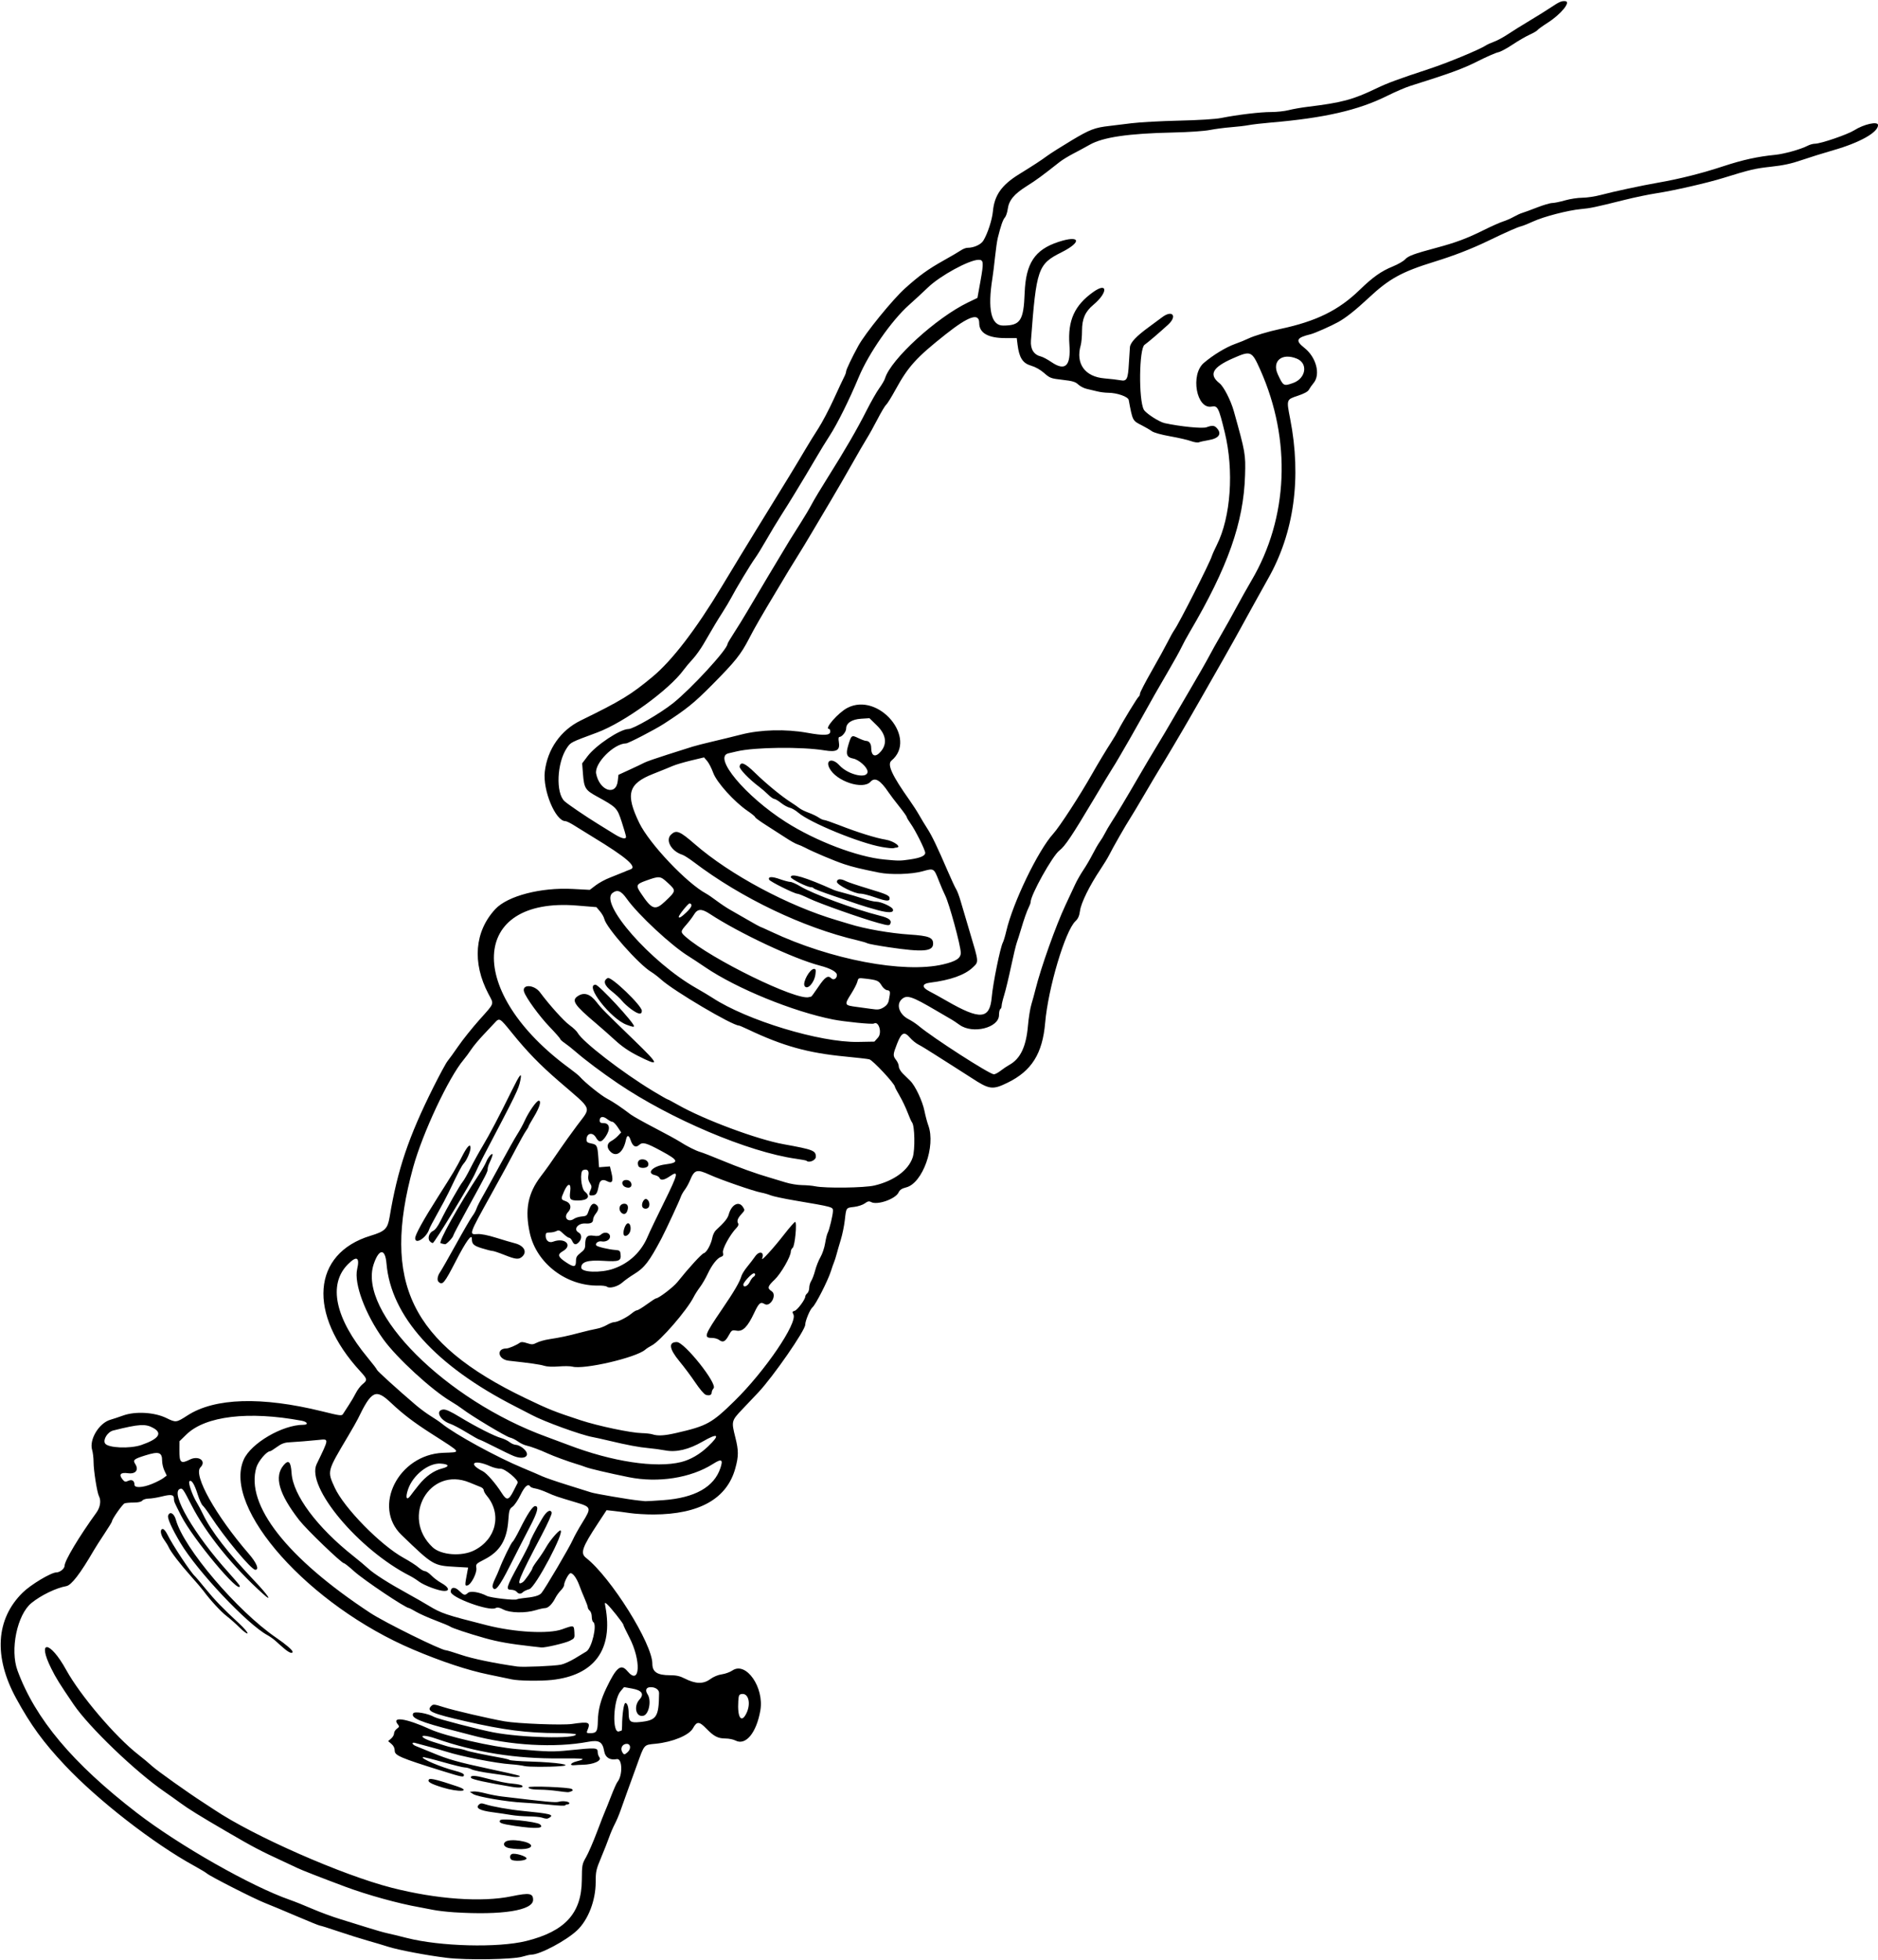 <?xml version="1.0" encoding="UTF-8"?>
<svg version="1.1" viewBox="0 0 1335.9 1394.1" xmlns="http://www.w3.org/2000/svg">
<path d="m317.81 1392.6c-13.952-1.682-34.564-5.586-41.719-7.901-3.094-1.001-9.599-2.939-14.456-4.306-4.857-1.367-14.28-4.332-20.94-6.588-6.66-2.256-12.539-4.102-13.064-4.102-0.525 0-7.977-3.011-16.56-6.692-8.583-3.681-18.769-7.929-22.636-9.44-7.542-2.947-38.868-18.881-41.327-21.02-0.816-0.71-4.824-3.12-8.906-5.355-28.993-15.877-68.605-46.669-91.946-71.474-15.429-16.397-24.335-28.609-34.728-47.621-16.175-29.591-14.531-56.471 4.604-75.29 5.799-5.702 20.261-14.358 23.992-14.358 2.483 0 5.811-2.69 5.811-4.696 0-3.576 10.307-20.795 22.666-37.866 2.714-3.749 3.455-8.55 1.799-11.646-1.322-2.471-3.839-18.335-3.839-24.199 0-2.905-0.462-6.824-1.027-8.709-2.214-7.39 4.92-19.17 13.008-21.478 1.918-0.547 6.019-1.907 9.112-3.021 8.659-3.119 22.196-2.33 30.643 1.785 6.89 3.356 7.061 3.335 15.116-1.856 19.394-12.499 52.648-13.504 95.715-2.893 13.416 3.305 14.015 3.373 15 1.695 0.564-0.961 2.344-3.712 3.955-6.112 1.611-2.401 3.872-6.245 5.026-8.543 1.153-2.299 3.316-5.159 4.806-6.356 3.586-2.882 3.458-3.613-1.592-9.093-37.676-40.881-34.433-83.824 7.286-96.49 10.296-3.126 12.138-4.943 13.545-13.359 5.638-33.738 13.429-56.853 31.048-92.117 4.496-8.999 9.067-17.436 10.157-18.75 1.091-1.314 4.575-6.144 7.744-10.734 3.169-4.59 9.877-12.964 14.907-18.61 11.098-12.456 10.495-10.718 6.415-18.482-11.667-22.202-9.848-44.412 4.939-60.304 8.706-9.356 32.327-15.51 54.937-14.312l12.229 0.648 4.219-3.212c2.32-1.767 6.75-4.184 9.844-5.372s7.312-2.884 9.375-3.769c2.062-0.885 4.518-1.869 5.456-2.187 5.137-1.739-2.68-8.492-26.723-23.086-4.672-2.836-10.643-6.527-13.27-8.203-2.626-1.676-5.434-3.047-6.239-3.047-7.063 0-16.205-21.994-14.648-35.239 1.875-15.957 11.314-29.393 25.531-36.344 28.833-14.097 35.672-18.26 51.124-31.115 13.932-11.591 30.768-33.537 49.234-64.177 8.235-13.664 19.138-31.594 24.229-39.844 22.217-36.003 28.979-47.082 35.193-57.656 2.272-3.867 6.403-10.543 9.18-14.835 2.777-4.292 7.777-13.784 11.113-21.094 3.336-7.309 6.664-14.41 7.396-15.778 0.732-1.369 1.331-3.068 1.331-3.776 0-1.23 4.186-10.011 8.676-18.199 4.997-9.113 24.472-33.056 33.367-41.022 10.247-9.177 16.294-13.536 27.404-19.758 5.375-3.01 10.915-6.26 12.312-7.223 1.397-0.963 3.458-1.751 4.579-1.751 4.542 0 9.554-2.268 11.29-5.108 2.998-4.905 6.237-14.801 6.782-20.72 1.066-11.573 6.175-18.822 18.734-26.577 10.524-6.499 15.292-9.615 20.047-13.1 2.373-1.739 10.157-6.663 17.299-10.942 12.932-7.748 16.399-9.065 27.01-10.259 2.836-0.319 9.797-1.17 15.469-1.891 5.672-0.721 20.859-1.557 33.75-1.857 14.175-0.33 26.031-1.067 30-1.864 11.413-2.294 27.86-4.266 35.49-4.254 4.051 6e-3 9.746-0.606 12.656-1.359 2.91-0.754 8.877-1.806 13.26-2.339 24.677-3 32.252-5.032 49.32-13.226 7.927-3.805 15.101-6.449 37.885-13.962 12.739-4.201 35.244-13.53 39.735-16.473 1.098-0.72 3.766-1.933 5.929-2.696 2.163-0.763 6.586-3.159 9.828-5.325s10.114-6.452 15.271-9.524c5.156-3.073 12.117-7.419 15.469-9.658 5.79-3.868 7.378-4.544 10.078-4.288 4.114 0.39-3.13 9.276-12.408 15.221-3.738 2.395-7.071 4.799-7.407 5.343-0.336 0.544-2.916 2.044-5.732 3.333-2.817 1.289-8.327 4.498-12.245 7.13s-8.461 5.039-10.096 5.348c-1.634 0.309-8.245 3.215-14.69 6.458-10.454 5.26-19.335 8.504-47.812 17.467-3.352 1.055-10.734 4.23-16.406 7.057-20.497 10.214-44.733 15.764-82.969 19.001-5.93 0.502-12.891 1.312-15.469 1.801-2.578 0.489-8.273 1.16-12.656 1.493-4.383 0.333-11.133 1.22-15 1.973-4.103 0.798-15.035 1.541-26.25 1.784-31.803 0.688-49.806 3.336-59.241 8.713-2.738 1.56-7.904 4.357-11.479 6.215-3.576 1.858-7.959 4.529-9.741 5.936-12.815 10.118-16.535 12.845-23.522 17.248-9.091 5.728-12.681 10.068-13.545 16.369-0.334 2.435-1.265 5.155-2.068 6.043-1.376 1.521-2.858 5.803-5.005 14.46-0.511 2.062-1.392 8.18-1.957 13.594-0.565 5.414-1.399 12.164-1.854 15-3.554 22.159-0.956 33.75 7.565 33.75 12.325 0 14.617-3.459 15.362-23.184 0.796-21.057 7.149-30.727 23.82-36.257 15.738-5.22 17.299-0.123 2.266 7.397-16.641 8.324-17.773 11.607-21.615 62.682-0.462 6.139 2.056 10.151 7.132 11.364 1.361 0.325 4.715 2.115 7.452 3.978 9.864 6.712 13.887 2.795 12.779-12.439-1.25-17.176 3.64-27.95 16.996-37.446 10.38-7.38 10.452 0.437 0.083 9.1-5.913 4.94-8.116 9.996-8.116 18.622 0 3.837-0.414 8.419-0.92 10.184-3.742 13.047 2.935 22.378 16.858 23.559 4.383 0.372 9.514 0.972 11.404 1.335 4.566 0.876 5.371-0.726 5.988-11.915 0.264-4.784 0.604-10.012 0.755-11.617 0.315-3.337 4.561-7.83 13.631-14.426 3.191-2.32 7.323-5.379 9.183-6.797 7.373-5.622 11.142-0.963 4.274 5.285-6.66 6.058-13.965 12.298-16.706 14.269-3.882 2.792-4.284 39.056-0.511 46.105 1.379 2.577 10.905 8.738 14.842 9.599 11.135 2.435 26.838 3.986 29.739 2.938 4.129-1.493 5.606-1.368 7.412 0.628 3.719 4.109 1.441 7.313-6.084 8.557-2.761 0.456-5.774 1.125-6.696 1.487-0.922 0.361-3.453-0.011-5.625-0.829-2.172-0.817-8.801-2.348-14.73-3.401-6.476-1.151-11.735-2.617-13.171-3.673-1.314-0.966-4.505-2.829-7.09-4.139-6.676-3.383-6.52-3.082-9.323-18.052-0.438-2.337-8.261-5.09-14.561-5.124-2.275-0.012-5.824-0.462-7.886-1-2.062-0.538-5.361-1.32-7.33-1.738-1.969-0.419-4.711-1.82-6.094-3.115-2.079-1.947-4.023-2.528-11.232-3.356-8.253-0.948-8.948-1.205-13.043-4.809-2.708-2.384-6.232-4.362-9.424-5.29-5.815-1.69-8.362-5.671-9.494-14.836l-0.585-4.739h-7.962c-12.448 0-18.744-3.608-18.744-10.743 0-7.474-7.418-4.964-23.906 8.089-20.864 16.517-26.598 22.849-35.633 39.352-2.873 5.248-5.878 10.085-6.677 10.747-0.799 0.663-3.535 5.235-6.08 10.161-2.546 4.926-5.953 11.065-7.572 13.644-1.619 2.578-6.394 10.805-10.611 18.281-4.217 7.477-11.003 19.199-15.079 26.05-4.076 6.851-10.204 17.187-13.618 22.969-3.413 5.782-7.942 13.255-10.063 16.606-2.121 3.352-4.986 7.992-6.366 10.312-1.38 2.32-4.867 8.148-7.749 12.95-12.062 20.098-16.234 27.336-20.359 35.331-5.813 11.266-9.808 16.265-26.269 32.871-12.928 13.042-18.149 17.258-34.402 27.778-6.292 4.072-25.227 13.882-26.815 13.892-8.684 0.054-22.74 14.292-21.286 21.561 2.429 12.145 14.143 16.089 15.373 5.176l0.494-4.385 8.073-3.704c4.44-2.037 9.128-4.274 10.417-4.971 1.289-0.697 8.672-3.27 16.406-5.718 7.734-2.448 15.75-4.989 17.812-5.648 2.062-0.658 8.602-2.329 14.531-3.713 5.93-1.384 15-3.599 20.156-4.923 13.618-3.495 31.589-3.972 46.808-1.241 12.186 2.187 16.474 1.938 16.474-0.956 0-0.99-0.422-1.8-0.938-1.8-3.535 0 6.659-11.618 13.125-14.958 22.28-11.509 50.189 21.87 31.355 37.501-3.266 2.71 0.281 10.436 13.1 28.536 2.197 3.102 5.184 7.75 6.637 10.328 1.453 2.578 4.037 6.845 5.741 9.482 3.295 5.099 7.051 12.925 14.569 30.361 2.557 5.93 5.246 11.701 5.977 12.825 0.731 1.124 2.156 4.921 3.168 8.438s3.922 13.355 6.467 21.863c6.606 22.084 6.526 21.161 2.199 25.277-5.671 5.395-15.927 9.056-30.384 10.848-5.947 0.737-6.141 3.29-0.469 6.178 2.191 1.116 7.781 4.214 12.422 6.885 23.757 13.672 30.502 13.084 31.89-2.781 0.856-9.781 6.063-35.374 7.893-38.793 0.547-1.023 1.659-4.724 2.471-8.224 4.692-20.23 22.61-57.349 33.412-69.217 4.456-4.895 19.112-27.455 27.53-42.374 3.879-6.875 10.44-17.762 14.022-23.267 1.678-2.578 3.782-6.164 4.677-7.969 2.562-5.167 13.659-23.38 14.599-23.961 0.467-0.288 0.849-1.22 0.849-2.071 0-0.851 3.749-8.103 8.331-16.117 4.582-8.014 9.698-17.312 11.369-20.664 1.671-3.352 3.855-7.252 4.854-8.667 3.385-4.794 25.039-47.486 26.545-52.335 0.39-1.254 1.98-4.811 3.534-7.905 9.992-19.889 12.319-52.851 5.66-80.156-4.316-17.698-5.043-19.123-9.342-18.316-10.79 2.024-15.246-22.706-5.588-31.011 6.455-5.551 15.715-11.193 22.136-13.489 3.352-1.198 7.633-2.94 9.514-3.87 3.845-1.902 14.376-5.067 22.83-6.862 25.475-5.408 41.401-13.231 56.25-27.629 9.567-9.277 15.444-13.442 23.717-16.808 3.641-1.482 7.598-3.758 8.795-5.059 2.285-2.485 6.172-3.921 22.332-8.253 13.732-3.681 21.638-6.635 33.42-12.485 5.596-2.779 11.861-5.572 13.924-6.207 2.062-0.635 5.438-2.109 7.5-3.275 2.062-1.166 4.805-2.425 6.094-2.798 1.289-0.373 6.032-2.114 10.541-3.87 4.508-1.755 9.361-3.191 10.784-3.191 1.423 0 5.538-0.844 9.144-1.875 3.606-1.031 9.127-1.875 12.269-1.875 3.142 0 9.049-0.884 13.128-1.965 9.472-2.51 29.108-6.717 41.166-8.819 14.999-2.615 30.811-6.607 46.084-11.636 13.791-4.541 24.317-6.852 36.885-8.098 6.433-0.638 18.243-3.943 22.969-6.428 1.547-0.813 3.948-1.482 5.336-1.485 4.056-9e-3 23.154-6.543 27.854-9.53 6.93-4.404 16.966-6.598 16.966-3.709 0 5.201-12.94 12.469-31.836 17.88-6.983 2-17.125 5.164-22.54 7.033-7.242 2.5-12.993 3.742-21.76 4.699-11.394 1.245-14.848 2.058-34.022 8.016-11.338 3.523-35.241 8.995-47.344 10.838-5.414 0.824-15.75 2.973-22.969 4.775-20.949 5.229-23.998 5.871-30.938 6.513-9.054 0.838-26.437 5.338-33.822 8.756-3.376 1.563-7.273 3.121-8.658 3.464-2.78 0.687-9.86 3.819-24.082 10.655-11.469 5.513-23.697 10.247-37.425 14.49-23.538 7.275-32.289 12.089-47.027 25.87-9.194 8.597-16.098 14.068-21.603 17.118-5.081 2.816-16.758 7.98-19.57 8.655-10.185 2.443-11.115 4.46-4.468 9.691 8.424 6.63 11.65 18.891 6.576 24.988-1.264 1.518-2.777 3.673-3.364 4.788-0.71 1.35-3.342 2.785-7.874 4.292-8.183 2.722-8.141 2.597-5.463 16.307 8.233 42.145 2.812 81.296-15.78 113.95-2.441 4.288-6.507 11.593-9.036 16.234-2.529 4.641-5.243 9.559-6.032 10.93-0.789 1.371-2.775 4.99-4.414 8.042-3.264 6.08-19.543 34.887-27.687 48.996-2.828 4.898-6.946 12.07-9.152 15.938-4.646 8.144-18.086 30.817-21.118 35.625-1.138 1.805-5.768 9.609-10.288 17.344-4.521 7.734-9.195 15.539-10.387 17.344-2.74 4.148-12.275 20.825-14.739 25.781-1.026 2.062-3.924 6.825-6.441 10.584-7.566 11.297-13.616 23.567-14.386 29.178-0.518 3.775-1.359 5.696-3.282 7.5-7.266 6.816-19.396 47.548-21.522 72.27-1.886 21.932-9.617 34.254-26.723 42.593-10.706 5.219-12.919 4.93-25.583-3.346-4.232-2.766-9.921-6.402-12.641-8.082-2.72-1.679-8.826-5.56-13.569-8.623-4.743-3.063-10.016-6.267-11.719-7.12-1.703-0.853-4.382-3.04-5.954-4.86-4.051-4.69-5.993-3.771-9.158 4.332-3.012 7.711-3.058 8.538-0.64 11.611 1.031 1.311 1.875 3.372 1.876 4.58 5.8e-4 1.21 1.288 3.459 2.868 5.008 1.577 1.547 3.942 3.867 5.255 5.156 3.577 3.511 8.726 14.412 10.126 21.44 0.681 3.419 1.916 8.062 2.744 10.318 5.397 14.703-4.048 41.112-15.757 44.061-3.103 0.781-4.516 1.729-5.42 3.634-2.199 4.635-15.099 9.153-19.464 6.817-1.523-0.815-2.432-0.633-4.51 0.904-1.432 1.059-4.821 2.188-7.531 2.509-5.926 0.702-5.684 0.361-6.719 9.441-0.458 4.019-1.738 10.254-2.843 13.856-1.105 3.603-2.449 8.237-2.986 10.3-0.537 2.062-1.34 4.594-1.786 5.625-0.445 1.031-1.477 3.984-2.294 6.562-2.127 6.718-10.868 23.858-13.086 25.661-1.738 1.413-5.16 9.601-5.16 12.347 0 4.053-22.881 37.07-33.433 48.242-2.435 2.578-7.51 7.93-11.278 11.894-7.821 8.226-7.901 8.548-4.991 20.097 2.36 9.366 2.354 13.23-0.034 21.934-5.927 21.603-25.56 32.701-58.076 32.827-5.414 0.021-13.008-0.427-16.875-0.995-3.867-0.568-9.189-1.265-11.827-1.548l-4.795-0.515-6.113 9.301c-11.387 17.324-12.744 21.294-8.436 24.67 17.597 13.79 47.109 60.938 47.109 75.26 0 5.86 3.518 8.168 12.451 8.168 4.533 0 7.098 0.569 10.593 2.35 7.625 3.886 13.167 4.049 17.992 0.529 2.472-1.803 5.682-3.151 8.386-3.522 2.41-0.33 5.804-1.566 7.543-2.746 9.69-6.576 22.696 12.06 19.852 28.446-2.756 15.874-10.386 25.159-17.607 21.425-1.577-0.816-4.807-1.483-7.179-1.483-5.349 0-8.216-1.471-13.555-6.956-5.189-5.331-6.795-5.387-9.582-0.335-2.733 4.955-14.34 9.79-26.455 11.02-8.709 0.884-7.937 1e-4 -13.541 15.49-2.239 6.188-5.301 14.626-6.804 18.751-1.503 4.125-3.609 10.031-4.681 13.125-1.071 3.094-2.949 7.523-4.173 9.844s-3.031 6.539-4.016 9.375c-0.985 2.836-3.534 9.305-5.664 14.377-3.548 8.447-3.873 9.913-3.873 17.479 0 13.08-5.335 26.884-13.283 34.366-7.777 7.321-26.442 17.216-32.475 17.216-0.966 0-3.827 0.637-6.358 1.415-6.63 2.039-39.657 2.565-53.821 0.858zm56.541-11.969c27.585-6.864 39.343-19.74 39.519-43.273 0.081-10.829 0.194-11.443 3.036-16.406 1.624-2.836 5.1-10.852 7.725-17.812 2.625-6.961 5.172-13.5 5.66-14.531 0.488-1.031 2.431-5.883 4.318-10.781 1.887-4.898 3.95-9.539 4.585-10.312 3.884-4.729 3.521-17.059-0.478-16.259-4.782 0.956-8.174-1.151-8.915-5.539-1.14-6.748-3.629-8.243-11.308-6.792-23.74 4.486-55.776 2.654-83.34-4.766-2.578-0.694-7.852-2.068-11.719-3.053-24.705-6.292-31.5-9.156-29.479-12.426 1.002-1.622 10.361 0.022 15.032 2.641 2.388 1.339 31.738 8.961 42.103 10.935 20.122 3.831 58.594 4.744 58.594 1.391 0-0.451-5.801-0.844-12.891-0.873-21.934-0.09-38.499-2.216-65.391-8.393-24.532-5.635-28.268-7.282-24.674-10.876 1.434-1.434 2.069-1.376 8.89 0.804 7.276 2.325 31.861 8.046 43.257 10.065 9.283 1.645 41.026 2.884 47.996 1.874 12.506-1.813 13.457-1.378 10.802 4.938-0.564 1.342-0.202 1.638 1.989 1.626 4.706-0.025 5.437-1.15 5.603-8.611 0.178-7.997 1.913-14.775 5.951-23.25 7.251-15.215 10.47-17.808 15.15-12.203 9.002 10.784 9.911-7.622 1.199-24.298-2.272-4.349-4.131-8.274-4.131-8.722 0-1.005-9.388-12.846-11.713-14.774-1.59-1.318-1.655-1.205-1.081 1.875 5.682 30.443-7.808 48.878-38.14 52.119-8.108 0.866-23.704 0.635-28.472-0.422-2.475-0.549-9.949-2.107-16.609-3.462-14.571-2.966-33.352-9.191-53.516-17.74-74.169-31.443-135.82-100.54-120.54-135.09 5.167-11.68 27.6-24.778 42.437-24.778 3.808 0 2.936-2.118-1.189-2.887-37.755-7.037-68.466-3.386-81.972 9.746l-4.999 4.86-0.038 6.198c-0.056 9.08 0.988 10.055 7.348 6.86 6.354-3.191 12.137 1.004 7.615 5.525-5.302 5.302 10.944 34.342 34.332 61.369 5.68 6.564 7.687 11.454 4.7 11.454-2.841 0-21.654-22.593-32.007-38.438-2.19-3.352-4.633-6.632-5.43-7.289-0.796-0.657-2.407-4.243-3.578-7.969-2.295-7.297-4.426-10.656-5.855-9.227-1.009 1.009 2.141 10.078 5.247 15.11 1.114 1.805 3.133 5.602 4.486 8.438 5.639 11.816 17.708 27.4 36.898 47.646 9.326 9.839 12.894 15.306 5.89 9.025-21.547-19.322-40.887-43.281-51.044-63.234-5.867-11.527-6.41-12.293-8.215-11.6-7.158 2.747 10.11 32.415 34.702 59.619 4.325 4.785 7.878 9.016 7.895 9.403 0.299 6.861-33.296-33.32-41.74-49.922-5.028-9.887-5.105-10.069-5.105-12.204 0-2.807-2.024-3.15-8.697-1.477-3.275 0.821-7.457 1.493-9.295 1.493s-3.866 0.633-4.508 1.406c-0.769 0.926-2.862 1.406-6.132 1.406-2.731 0-5.655 0.265-6.5 0.589-1.482 0.569-8.931 11.187-8.931 12.731 0 0.418-2.426 4.401-5.391 8.851s-6.397 9.826-7.627 11.945c-9.545 16.446-15.903 24.711-19.492 25.337-7.231 1.262-17.981 6.464-24.79 11.997-10.21 8.296-15.37 33.313-9.918 48.081 12.703 34.41 39.174 65.951 84.974 101.25 29.91 23.052 81.358 52.292 108.81 61.838 3.352 1.166 10.523 4.039 15.938 6.385 5.414 2.346 14.273 5.614 19.688 7.262 5.414 1.648 14.273 4.399 19.688 6.112 5.414 1.714 11.742 3.512 14.062 3.997 2.32 0.485 8.438 1.966 13.594 3.291 23.772 6.11 65.128 7.178 85.135 2.199zm-51.385-20.42c-5.156-0.328-11.906-1.117-15-1.752-3.094-0.635-7.523-1.487-9.844-1.893-14.664-2.565-36.901-8.724-52.5-14.542-16.375-6.107-30.794-11.727-33.75-13.154-1.805-0.871-6.234-2.947-9.844-4.614-17.141-7.915-21.812-10.37-40.81-21.45-19.512-11.38-27.156-16.11-33.1-20.484-3.01-2.214-7.931-5.714-10.935-7.776-20.639-14.169-53.805-45.984-64.805-62.165-10.212-15.022-12.424-18.577-15.919-25.581-10.431-20.904-0.941-19.987 10.634 1.027 10.023 18.195 34.988 47.528 51.19 60.146 3.435 2.675 7.933 6.423 9.996 8.328 3.406 3.146 25.71 19.016 36.094 25.682 2.32 1.49 5.906 3.84 7.969 5.223 28.005 18.782 90.896 46.46 126.09 55.495 32.087 8.236 64.309 10.541 85.515 6.117 12.59-2.626 15.267-2.183 15.267 2.528 0 7.552-22.117 11.037-56.25 8.863zm41.484-37.071c-1.97-0.54-2.186-3.652-0.303-4.375 2.273-0.872 10.381 1.569 10.381 3.125 0 1.437-6.47 2.239-10.078 1.25zm-1.806-8.477c-3.833-0.586-5.391-2.939-3.08-4.652 3.412-2.53 18.246-0.168 18.246 2.906 0 2.262-6.731 3.037-15.166 1.746zm3.447-15.925c-9.656-1.441-11.478-2.15-10.323-4.018 0.995-1.609 25.923 0.959 28.278 2.913 3.583 2.973-2.798 3.366-17.955 1.105zm19.219-5.91c-1.289-0.413-5.543-0.793-9.453-0.844-3.91-0.052-9.395-0.492-12.188-0.978-2.793-0.486-8.786-1.376-13.317-1.977-9.052-1.201-12.17-2.912-9.737-5.345 1.114-1.114 1.984-1.177 4.556-0.328 5.04 1.663 17.328 3.845 27.014 4.795 19.129 1.877 22.05 2.61 18.742 4.702-1.607 1.016-2.378 1.013-5.617-0.024zm6.094-9.078c-5.672-0.616-14.32-1.311-19.219-1.545-11.72-0.56-32.665-4.151-35.625-6.108l-2.344-1.55 2.475-0.287c1.361-0.158 5.158 0.425 8.438 1.296 3.279 0.87 8.704 1.909 12.056 2.309 32.99 3.934 37.942 4.393 40.264 3.727 2.941-0.843 7.549-0.213 7.549 1.033 0 0.456-0.598 0.828-1.328 0.828-0.73 0-1.469 0.319-1.641 0.708-0.172 0.39-4.953 0.204-10.625-0.411zm4.688-9.858c-3.609-0.483-8.672-0.882-11.25-0.886-5.844-0.011-8.906-0.588-8.906-1.678 0-1.182 29.231-0.053 30.794 1.19 1.03 0.819 0.943 1.13-0.469 1.685-2.04 0.803-1.784 0.81-10.169-0.311zm-81.296-2.455c-8.68-2.672-11.156-4.188-9.517-5.827 0.891-0.891 6.869 0.625 19.958 5.059 10.707 3.627 1.137 4.331-10.44 0.768zm49.421-0.433c-18.288-3.067-28.44-5.293-29.115-6.385-1.033-1.671 2.183-1.876 7.654-0.487 13.614 3.454 17.113 4.181 22.271 4.626 3.024 0.261 5.9 0.875 6.39 1.366 1.372 1.372-1.892 1.771-7.201 0.881zm-0.469-7.386c-1.805-0.407-8.322-1.416-14.482-2.243s-12.362-2.103-13.782-2.837c-1.419-0.734-3.563-1.335-4.764-1.335s-8.211-1.713-15.579-3.807c-7.368-2.094-13.784-3.676-14.257-3.516-2.214 0.749 12.963 7.197 22.786 9.681 4.007 1.013 6.328 2.078 6.328 2.902 0 1.899-0.949 1.724-15.916-2.939-28.957-9.021-33.302-10.87-33.302-14.174 0-1.954-0.773-3.572-2.344-4.907l-2.344-1.991 2.109-1.791c1.16-0.985 2.109-2.648 2.109-3.697s0.911-2.544 2.024-3.324c1.684-1.18 1.824-1.659 0.833-2.854-5.117-6.166 5.527-4.665 22.785 3.213 10.774 4.918 44.26 12.6 61.546 14.118 22.437 1.971 25.852 2.049 37.5 0.849 18.638-1.919 20.156-1.839 20.156 1.07 0 1.335 0.533 3.072 1.183 3.86 2.036 2.463-4.141 5.236-11.965 5.372-1.805 0.032-4.336 0.163-5.625 0.292-4.076 0.408-2.984-1.593 1.491-2.735 7.426-1.894 5.83-2.182-11.417-2.06-32.432 0.23-59.834-4.134-88.892-14.154-6.809-2.348-11.415-2.616-8.621-0.502 0.979 0.741 3.932 2.006 6.562 2.81 2.63 0.804 6.681 2.075 9.001 2.825 2.32 0.749 5.955 1.57 8.078 1.823s5.076 0.925 6.562 1.492c2.329 0.888 12.642 3.047 26.175 5.48 2.081 0.374 4.272 0.982 4.868 1.35 0.596 0.368 7.33 0.863 14.966 1.1 18.894 0.586 31.257 2.505 21.129 3.281-8.425 0.645-22.918 0.592-25.643-0.095-1.868-0.47-6.297-1.042-9.844-1.271-10.227-0.659-34.8-5.486-45.823-9.002-3.094-0.987-8.789-2.618-12.656-3.624-3.867-1.007-7.981-2.117-9.141-2.469-3.052-0.924-2.633 1.076 0.469 2.235 1.418 0.529 6.681 2.675 11.695 4.768 11.152 4.655 17.802 6.535 40.102 11.343 22.642 4.881 23.483 5.109 21.094 5.722-1.031 0.265-3.352 0.148-5.156-0.26zm-161.23-90.7c-1.805-1.503-4.539-3.917-6.076-5.363-1.537-1.446-4.351-3.474-6.252-4.505-14.337-7.776-49.888-45.486-61.867-65.625-6-10.087-9.334-17.451-8.743-19.312 1.088-3.428 4.265-1.759 5.535 2.906 5.45 20.026 43.531 64.807 71.31 83.856 7.058 4.84 11.719 8.845 11.719 10.07 0 1.518-2.413 0.649-5.625-2.026zm-31.924-15.102c-2.809-2.781-7.051-6.538-9.426-8.349-4.012-3.059-11.752-11.471-16.432-17.86-1.1-1.502-5.123-6.221-8.94-10.488-7.566-8.458-14.33-17.279-15.818-20.629-0.52-1.171-1.989-3.562-3.265-5.314-2.596-3.565-3.092-7.596-0.935-7.596 0.761 0 2.155 1.595 3.097 3.544 3.594 7.439 17.258 28.099 19.978 30.206 0.333 0.258 3.582 4.12 7.221 8.582 6.692 8.207 12.295 14.008 23.954 24.803 3.528 3.267 6.248 6.438 6.045 7.048-0.204 0.612-2.661-1.159-5.477-3.948zm275.83 88.526c2.626-2.376 2.268-5.948-0.596-5.948-2.964 0-4.725 2.989-3.314 5.625 1.219 2.277 1.707 2.317 3.911 0.323zm-4.303-15.323c0.216 0 0.395-1.582 0.399-3.516 0.015-7.912 1.222-16.172 2.363-16.172 1.36 0 2.287 2.947 2.305 7.327 0.024 5.922 1.238 6.892 7.802 6.236 12.139-1.214 13.659-3.474 13.838-20.576 0.025-2.401-2.531-4.237-5.898-4.237-3.318 0-4.23 2.091-2.238 5.13 2.854 4.356 0.921 14.198-2.982 15.178-5.31 1.333-7.222-6.668-2.768-11.584 3.458-3.817 1.682-6.471-5.155-7.704l-5.867-1.058-2.49 2.925c-5.286 6.21-6.15 30.525-1.014 28.554 0.723-0.277 1.49-0.504 1.706-0.504zm88.75-12.19c3.447-6.894 1.659-14.59-3.228-13.897-1.878 0.266-2.2 0.92-2.461 4.994-0.747 11.661 2.091 16.102 5.69 8.903zm-131.79-34.771c2.153-0.455 6.532-2.415 9.732-4.355s6.923-4.191 8.274-5.003c3.922-2.356 7.86-19.134 4.918-20.952-0.581-0.359-1.056-2.052-1.056-3.764s-0.633-3.636-1.406-4.278c-0.773-0.642-1.406-1.697-1.406-2.345 0-0.648-0.996-3.444-2.214-6.213-1.218-2.769-2.931-7.015-3.807-9.434-1.949-5.382-4.881-9.27-6.516-8.642-1.379 0.529-4.338 6.278-4.338 8.428 0 0.779-1.053 2.47-2.34 3.757-1.287 1.287-3.024 3.693-3.86 5.348-2.209 4.372-5.097 7.226-7.324 7.237-1.07 0.01-4.055 0.663-6.633 1.462-7.191 2.227-18.277 2.021-22.976-0.428-2.937-1.531-4.259-1.771-5.65-1.026-4.571 2.446-31.843-7.545-31.843-11.666 0-3.37 2.835-3.697 5.942-0.685 3.477 3.37 4.077 3.515 6.279 1.523 1.773-1.605 8.235-0.585 13.394 2.114 2.626 1.374 20.027 3.366 21.492 2.461 0.42-0.26 2.122-0.603 3.782-0.764 8.351-0.807 11.892-1.757 13.577-3.642 2.398-2.683 20.112-32.758 22.446-38.108 1.012-2.32 4.04-7.766 6.729-12.101 6.571-10.593 6.426-11.047-4.577-14.333-13.786-4.117-15.117-4.572-20.625-7.057-2.836-1.279-6.538-2.55-8.226-2.825s-3.295-0.864-3.571-1.31c-1.523-2.465-3.966-0.424-7.001 5.851-1.772 3.664-4.325 7.447-5.672 8.406-2.206 1.571-2.504 2.516-2.998 9.51-1.003 14.196-5.936 22.322-16.997 27.996-5.934 3.044-6.227 3.351-5.76 6.02 0.607 3.474-3.752 11.998-6.395 12.505-1.873 0.36-1.873 0.06-6e-3 -9.811l0.555-2.931-8.761-0.496c-16.012-0.907-16.037-0.921-38.641-22.706-20.873-20.118-2.178-57.106 29.524-58.412 13.297-0.548 14.044 0.66-8.55-13.829-12.398-7.951-19.957-13.726-28.462-21.746-10.846-10.227-13.787-8.794-23.573 11.49-0.746 1.547-3.863 7.031-6.925 12.188-15.068 25.369-14.905 24.743-9.539 36.577 6.526 14.393 32.775 41.151 49.159 50.112 4.059 2.22 8.755 5.244 10.436 6.72 1.681 1.476 3.772 2.684 4.646 2.684 0.874 0 2.915 1.371 4.536 3.047s4.854 4.109 7.184 5.408c5.21 2.903 6.186 5.608 2.024 5.608-3.874 0-14.41-3.931-18.146-6.771-1.683-1.279-4.536-3.076-6.341-3.994-36.658-18.634-74.058-63.455-66.318-79.478 8.964-18.558 8.916-17.966 1.397-17.192-6.615 0.681-15.073 1.365-21.328 1.724-3.038 0.174-5.374 1.095-8.344 3.289-2.269 1.676-4.482 3.047-4.919 3.047-2.4 0-8.392 7.119-9.7 11.524-7.904 26.617 21.796 64.527 81.088 103.5 10.186 6.696 50.397 26.535 53.782 26.535 0.639 0 5.569 1.489 10.956 3.309 8.053 2.721 23.671 5.958 39.794 8.246 4.145 0.589 26.565-0.37 31.102-1.329zm-21.258-13.052c-14.987-1.683-23.653-3.212-32.812-5.787-11.781-3.312-23.548-7.23-24.844-8.271-0.516-0.414-5.156-2.355-10.312-4.312-5.156-1.958-11.397-4.739-13.869-6.182-2.472-1.442-4.729-2.622-5.015-2.622-2.443 0-32.229-19.965-39.17-26.255-3.411-3.091-6.596-5.62-7.077-5.62-1.735 0-26.736-24.058-31.837-30.636-14.594-18.819-18.051-31.106-11.042-39.254 3.458-4.02 5.042-2.389 5.563 5.73 1.002 15.609 18.117 38.598 43.941 59.021 3.819 3.021 8.632 7.053 10.694 8.96 4.059 3.755 14.569 10.435 28.054 17.833 4.68 2.567 11.251 6.329 14.602 8.359 9.321 5.646 11.972 6.541 41.697 14.079 19.863 5.037 43.88 6.321 53.459 2.857 8.425-3.046 8.397-3.052 8.721 1.992 0.275 4.269 0.171 4.466-3.281 6.197-3.335 1.673-17.668 5.025-20.225 4.73-0.634-0.073-3.895-0.441-7.247-0.818zm-10.31-38.8c-0.642-0.773-2.381-1.406-3.865-1.406-4.064 0-3.564-1.697 5.245-17.813 4.369-7.992 7.954-15.07 7.969-15.729 0.028-1.282 3.83-8.682 8.772-17.076 3.075-5.222 5.805-6.954 6.814-4.324 0.322 0.839-2.716 7.659-7.236 16.241-16.359 31.064-18.584 36.632-13.29 33.268 1.387-0.881 6.8-8.775 6.823-9.95 9e-3 -0.469 1.631-3 3.604-5.625 1.973-2.625 4.782-6.882 6.244-9.46 2.639-4.657 8.663-11.719 9.996-11.719 3.713 0-17.664 40.493-22.029 41.727-1.84 0.52-3.869 1.469-4.51 2.109-1.552 1.552-3.119 1.469-4.539-0.242zm-17.117-3.463c-0.238-0.673 0.491-3.123 1.621-5.443s2.607-5.695 3.282-7.5c2.263-6.042 8.403-18.602 9.394-19.214 0.539-0.333 2.89-4.443 5.224-9.133 5.295-10.639 8.98-16.184 10.757-16.184 2.846 0 1.744 4.242-3.915 15.071-3.213 6.148-9.456 18.351-13.872 27.116-7.887 15.654-11.009 19.475-12.49 15.287zm-13.056-25.981c15.688-7.919 19.812-25.815 8.948-38.831-1.216-1.458-2.212-3.26-2.212-4.005s-0.949-1.726-2.109-2.18c-1.16-0.454-4.774-1.922-8.03-3.261-28.433-11.693-49.094 24.598-26.224 46.063 5.996 5.627 20.691 6.726 29.628 2.215zm134.62-35.715c22.339-1.634 35.99-9.326 40.493-22.816 2.066-6.19 0.882-6.85-5.278-2.938-15.763 10.01-39 13.656-59.976 9.411-13.978-2.829-27.714-6.045-30.469-7.133-1.547-0.611-4.711-1.669-7.031-2.35-5.103-1.498-16.284-5.608-20.156-7.409-5.094-2.369-12.138-4.986-15.119-5.616-1.612-0.341-4.301-1.63-5.975-2.865-1.674-1.235-4.279-2.517-5.789-2.849-2.761-0.606-27.467-15.448-33.586-20.176-1.805-1.394-5.544-3.868-8.31-5.497-13.55-7.981-38.521-30.909-48.048-44.117-12.893-17.874-21.033-39.705-18.651-50.022 1.949-8.441-0.333-9.653-6.521-3.465-14.362 14.362-9.244 38.473 14.156 66.679 3.54 4.267 6.437 8.079 6.437 8.47 0 0.676 15.161 14.423 27.518 24.95 3.17 2.701 8.027 6.287 10.794 7.969 2.767 1.682 6.353 4.131 7.969 5.442 9.238 7.494 38.905 23.738 57.314 31.383 5.672 2.355 12 5.067 14.062 6.026 2.062 0.959 10.078 3.713 17.812 6.121 7.734 2.408 15.328 4.793 16.875 5.301 2.959 0.971 27.336 5.131 33.75 5.76 2.062 0.202 4.172 0.426 4.688 0.497 0.516 0.071 6.385-0.268 13.043-0.755zm-106.32-31.3c-1.805-0.698-7.922-3.629-13.594-6.512-5.672-2.884-10.642-5.245-11.044-5.249-0.402 0-4.452-2.273-8.999-5.043-4.547-2.77-9.767-5.532-11.6-6.136-7.444-2.457-11.022-9.542-5.16-10.217 1.827-0.21 5.263 1.339 11.866 5.35 11.308 6.87 24.641 13.647 29.375 14.931 1.925 0.522 4.619 1.829 5.986 2.904 1.367 1.075 3.45 1.955 4.63 1.955 1.18 0 3.465 1.111 5.079 2.468 5.839 4.913 1.448 8.639-6.54 5.549zm-67.701 20.46c4.929-6.128 10.707-10.214 16.511-11.675 5.623-1.416 5.086-3.126-1.094-3.489-8.622-0.506-19.644 8.226-23.082 18.289-2.039 5.967-1.115 8.422 1.708 4.539 1.067-1.467 3.748-4.916 5.958-7.663zm67.21 4.567c1.535-2.963 2.916-5.68 3.069-6.037 0.841-1.964-9.078-10.196-12.106-10.047-1.721 0.084-5.028-0.702-7.348-1.747-11.545-5.201-16.415-2.005-5.363 3.519 2.828 1.414 9.255 8.799 13.488 15.499 3.479 5.506 4.897 5.303 8.259-1.187zm-256.97-5.296c3.029-1.234 6.615-3.071 7.969-4.082l2.462-1.839-1.641-3.445c-0.902-1.895-1.641-5.034-1.641-6.976 0-6.235-2.264-6.957-12.124-3.866-7.934 2.487-8.839 3.26-7.035 6.014 2.769 4.227 0.35 7.369-5.098 6.619-5.331-0.733-6.765 0.857-3.931 4.357 1.482 1.831 2.038 1.975 4.057 1.056 2.663-1.213 4.444-0.121 4.444 2.727 0 2.465 5.735 2.207 12.538-0.565zm376.36-15.537c6.57-1.625 13.281-5.511 19.095-11.057 8.908-8.497 7.355-9.953-3.771-3.535-9.908 5.715-18.709 7.803-26.626 6.317-3.234-0.607-8.623-1.341-11.974-1.631-6.508-0.563-15.263-2.209-28.125-5.287-4.383-1.049-9.656-2.215-11.719-2.592-8.287-1.515-34.598-11.081-43.125-15.68-1.547-0.834-6.82-3.559-11.719-6.056-56.703-28.901-88.503-64.202-91.66-101.75-0.91-10.827-5.297-10.641-9.053 0.382-11.617 34.094 51.138 96.861 122.93 122.96 4.537 1.649 11.414 4.212 15.281 5.695 31.246 11.984 62.359 16.717 80.463 12.239zm-384.01-12.121c12.266-4.22 15.224-8.304 8.693-12.003-5.692-3.224-10.047-2.966-28.716 1.698-3.975 0.993-7.436 6.535-5.752 9.21 2.029 3.223 17.66 3.887 25.775 1.095zm380.42-8.525c21.954-5.044 25.296-6.88 41.591-22.844 21.662-21.223 45.024-55.598 41.834-61.557-0.91-1.7-0.784-2.065 0.86-2.495 1.942-0.508 7.589-8.087 7.589-10.185 0-0.622 0.633-1.656 1.406-2.298 0.773-0.642 1.406-2.396 1.406-3.898s0.639-3.706 1.42-4.898c0.781-1.192 2.051-4.59 2.823-7.552 0.771-2.961 2.47-7.205 3.774-9.431s2.79-6.645 3.301-9.82c0.511-3.175 1.324-6.484 1.807-7.353 1.169-2.105 3.75-12.88 3.75-15.654 0-2.821 0.137-2.783-27.433-7.465-7.612-1.293-15.205-2.92-16.875-3.617-1.67-0.697-4.723-1.578-6.786-1.958-5.229-0.964-28.676-9.072-36.458-12.607-9.371-4.257-10.949-3.799-14.224 4.132-0.844 2.044-2.487 4.981-3.651 6.528s-2.423 3.781-2.797 4.966c-0.779 2.465-10.83 24.1-13.808 29.722-8.684 16.396-12.039 20.759-19.41 25.246-2.902 1.767-6.665 4.456-8.362 5.976-3.235 2.898-9.162 4.503-10.998 2.979-0.592-0.491-3.166-0.847-5.721-0.789-22.964 0.517-44.331-15.719-49.105-37.315-3.674-16.618-1.39-28.34 7.889-40.491 4.064-5.322 7.42-10.059 13.902-19.622 2.196-3.24 7.473-10.582 11.727-16.316 10.336-13.931 11.821-10.285-12.891-31.65-13.546-11.711-22.635-21.08-33.512-34.543-8.534-10.563-8.725-10.674-12.082-6.991-1.292 1.418-4.957 5.32-8.143 8.672s-7.047 7.992-8.579 10.312c-1.532 2.32-3.942 5.587-5.356 7.259-10.655 12.602-29.251 52.233-35.965 76.648-22.49 81.781-1.534 124.95 79.608 163.99 16.884 8.124 20.804 9.695 39.499 15.829 12.578 4.127 35.809 9.012 43.594 9.167 2.836 0.056 6.211 0.44 7.5 0.853 3.89 1.246 8.498 0.991 16.875-0.934zm20.963-27.246c-1.103-0.41-4.358-4.257-7.232-8.549-2.875-4.292-7.984-11.136-11.354-15.21-7.349-8.885-8.005-13.687-1.869-13.687 5.399 0 29.032 29.696 26.159 32.87-0.745 0.823-1.354 2.156-1.354 2.962 0 1.888-1.807 2.558-4.349 1.613zm-94.69-19.96c-1.47-0.399-5.875-0.463-9.789-0.142-4.349 0.357-8.358 0.175-10.312-0.466-2.796-0.917-10.055-1.96-25.228-3.622-7.606-0.833-9.126-8.699-1.681-8.699 1.617 0 6.931-2.244 9.333-3.941 1.203-0.85 2.429-0.813 5.388 0.163 3.369 1.112 4.197 1.073 6.88-0.319 1.677-0.871 5.581-1.976 8.675-2.455 8.335-1.293 13.178-2.319 22.031-4.67 4.383-1.164 9.704-2.414 11.825-2.779 2.121-0.364 5.415-1.582 7.319-2.706 1.905-1.124 4.299-2.043 5.321-2.043 2.33 0 8.908-3.3 12.403-6.222 1.458-1.219 3.166-2.216 3.797-2.216 0.631 0 3.756-1.898 6.945-4.219 3.189-2.32 6.121-4.22 6.516-4.221 1.877-6e-3 12.332-7.983 15.249-11.635 8.082-10.118 17.23-20.112 18.782-20.518 1.999-0.523 5.171-6.36 6.075-11.18 0.351-1.873 1.469-4.173 2.484-5.113 6.217-5.755 8.363-8.407 9.171-11.335 1.915-6.934 7.135-9.715 10.008-5.331 1.501 2.291 1.47 2.486-0.778 4.922-2.863 3.101-3.63 5.114-2.591 6.797 0.514 0.831 0.129 1.949-1.099 3.196-4.472 4.542-10.236 14.986-9.676 17.533 0.432 1.965 0.143 2.633-1.341 3.104-2.725 0.865-6.545 5.743-9.569 12.219-1.445 3.094-3.905 7.312-5.466 9.375s-3.577 5.227-4.479 7.031c-4.637 9.283-23.749 31.357-29.802 34.421-1.547 0.783-3.656 2.152-4.688 3.042-6.533 5.638-43.532 14.246-51.702 12.028zm104.26-19.039c-1.001-0.764-3.229-1.39-4.951-1.39-6.187 0-5.524-1.905 7.11-20.437 8.694-12.753 12.617-19.476 13.785-23.626 0.363-1.289 2.212-4.242 4.11-6.562s4.401-5.59 5.562-7.266c3.037-4.38 6.864-3.331 5.054 1.385-0.98 2.554 7.971-7.227 15.6-17.047 3.823-4.921 7.358-8.947 7.855-8.947 1.477 0-0.148 17.151-1.742 18.385-0.74 0.572-1.345 1.813-1.345 2.757 0 3.467-7.06 15.696-11.484 19.892-5.074 4.812-5.405 6.112-2.109 8.271 3.997 2.619-1.001 11.561-5.069 9.07-2.874-1.761-4.037-0.762-7.379 6.339-4.669 9.922-8.059 13.363-12.438 12.623-3.364-0.568-3.581-0.437-5.724 3.448-2.457 4.454-4.095 5.198-6.835 3.105zm21.876-41.245c0.726-1.541 1.89-3.138 2.585-3.551 1.492-0.884 1.684-2.531 0.296-2.531-1.546 0-7.469 6.349-7.469 8.006 0 2.469 3.137 1.153 4.588-1.924zm-221.46-0.14c-1.151-1.151-0.641-4.219 1.119-6.73 0.959-1.369 6.055-10.293 11.323-19.832 5.268-9.539 10.54-18.609 11.714-20.156 1.175-1.547 2.461-3.867 2.858-5.156 0.397-1.289 2.301-5.086 4.231-8.438s7.63-13.688 12.667-22.969c5.037-9.281 10.553-19.061 12.258-21.733 1.705-2.672 4.009-6.891 5.12-9.375 2.82-6.305 8.449-14.361 10.034-14.361 2.081 0 0.6 4.838-3.595 11.744-2.017 3.319-3.666 6.294-3.666 6.61 0 0.316-0.801 1.7-1.78 3.075-0.979 1.375-3.881 6.502-6.449 11.395-5.967 11.367-9.552 17.98-18.546 34.208-15.81 28.528-15.732 28.299-9.554 27.846 2.549-0.187 7.362 0.763 13.359 2.638 5.156 1.612 11.056 3.347 13.111 3.855 6.635 1.643 9.135 6.135 5.331 9.578-2.406 2.178-4.634 1.956-12.668-1.261-3.863-1.547-7.647-2.812-8.41-2.812-0.762 0-4.128-0.847-7.481-1.883-6.052-1.869-7.227-2.982-7.227-6.845 0-3.883-4.224 2.003-11.311 15.758-8.311 16.133-9.605 17.678-12.439 14.844zm1.564-27.359c-1.96-0.589 12.42-26.312 27.882-49.876 1.844-2.81 3.886-6.449 4.539-8.088 1.606-4.032 5.375-7.581 4.303-4.052-0.392 1.289-1.292 3.483-2 4.875-0.708 1.392-1.288 3.353-1.288 4.358 0 1.978-0.679 3.307-14.879 29.127-5.223 9.496-9.496 17.585-9.496 17.975 0 1.288-4.833 6.479-5.943 6.384-0.599-0.051-2.002-0.368-3.118-0.703zm-7.804-1.535c-1.678-2.021-0.365-5.984 2.4-7.244 1.498-0.682 3.459-3.322 5.374-7.234 4.212-8.602 13.774-25.471 15.713-27.722 0.889-1.031 3.336-5.322 5.439-9.535 2.103-4.213 6.05-11.374 8.772-15.914 5.066-8.45 11.61-20.905 20.667-39.338 5.829-11.862 7.482-13.805 6.083-7.149-1.31 6.231-2.317 8.299-26.585 54.592-2.027 3.867-4.491 8.93-5.475 11.25-2.754 6.495-28.978 49.673-30.174 49.681-0.581 4e-3 -1.578-0.621-2.214-1.387zm-10.323-2.04c0-2.509 5.703-12.84 16.217-29.378 11.465-18.033 12.664-20.053 17.309-29.156 3.516-6.889 5.848-9.172 5.848-5.725 0 2.56-2.65 8.726-4.716 10.974-1.593 1.734-3.766 5.879-10.809 20.625-1.478 3.094-5.068 9.844-7.978 15s-5.56 10.219-5.888 11.25c-1.929 6.062-9.984 11.233-9.984 6.41zm141.03 21.709c11.211-3.852 19.883-12.047 24.465-23.118 1.138-2.75 6.343-13.629 11.566-24.175 10.034-20.259 10.645-23.014 4.097-18.477-4.009 2.778-6.579 3.179-7.358 1.147-0.285-0.742-1.748-1.619-3.252-1.95-6.399-1.405-1.531-6.473 7.328-7.628 10.169-1.326 9.721-2.807-2.908-9.624-10.775-5.816-13.191-6.465-15.684-4.209-2.427 2.196-4.532 0.998-6.022-3.428-1.277-3.794-2.578-3.879-3.332-0.218-1.802 8.751-6.633 12.548-10.884 8.555-2.983-2.802-2.812-6.017 0.408-7.692 1.418-0.738 3.591-2.425 4.828-3.75l2.25-2.409-2.498-3.774c-1.374-2.076-3.068-3.774-3.764-3.774-0.697 0-2.39-0.884-3.764-1.965-2.857-2.247-5.255-1.792-5.255 0.998 0 1.475 0.611 1.904 2.712 1.904 4.498 0 5.144 4.223 1.473 9.626-2.875 4.231-4.688 4.416-6.807 0.692-2.398-4.215-6.753-3.258-6.753 1.484 0 1.599 0.717 2.187 3.248 2.661 4.188 0.786 4.556 1.493 5.156 9.912l0.501 7.031 7.748-0.608 1.159 4.833c1.405 5.857 0.42 7.601-3.2 5.663-3.027-1.62-5.059-0.733-5.714 2.494-1.271 6.266-1.88 7.303-4.464 7.602-2.814 0.326-3.099-0.433-1.49-3.964 0.871-1.911 0.767-2.812-0.555-4.83-1.123-1.714-1.447-3.43-1.048-5.555 0.62-3.304-0.865-4.714-3.784-3.593-2.479 0.951-1.443 13.104 1.307 15.33 4.281 3.467 2.05 6.285-4.959 6.264-5.626-0.017-6.238-0.745-5.49-6.527 0.786-6.082-1.641-6.147-4.309-0.115-2.48 5.607-2.444 5.889 0.899 7.054 3.825 1.333 4.68 4.834 1.904 7.79-3.625 3.858-0.076 7.837 4.273 4.791 1.052-0.737 3.539-1.475 5.527-1.641 3.342-0.278 3.716-0.607 4.96-4.354 1.47-4.43 3.215-5.698 5.374-3.906 1.895 1.573 1.752 3.459-0.481 6.297-1.031 1.311-1.875 3.146-1.875 4.077 0 2.28-1.634 3.141-5.474 2.882-5.351-0.36-8.845 4.277-4.838 6.422 2.277 1.219 2.43 4.395 0.323 6.723-2.118 2.341-3.573 2.152-4.84-0.629-0.587-1.289-1.584-2.344-2.215-2.344-0.631 0-2.493-1.305-4.138-2.899-2.516-2.439-3.295-2.737-4.905-1.875-1.052 0.563-3.207 1.024-4.788 1.024-2.418 0-2.874 0.361-2.874 2.277 0 3.447 2.352 5.352 5.249 4.25 8.476-3.223 14.359 2.545 6.924 6.788-4 2.283-3.493 4.016 2.298 7.861 5.712 3.792 7.092 3.592 7.092-1.028 0-2.53 0.669-3.688 3.281-5.681 2.631-2.007 3.281-3.143 3.281-5.734 0-5.562 1.449-7.166 5.84-6.464 2.814 0.45 4.216 0.217 5.458-0.907 2.313-2.093 5.969-1.428 6.336 1.153 0.351 2.466-2.748 4.424-6.015 3.799-2.282-0.436-4.686 1.385-3.775 2.86 0.584 0.945 8.906 2.92 13.718 3.254 2.834 0.197 3.322 0.588 3.583 2.863 0.572 4.993-0.904 5.569-12.437 4.853-10.9-0.676-15.521 0.753-15.521 4.798 0 3.462 13.792 3.963 22.903 0.832zm7.658-23.652c-1.575-1.575 0.687-8.685 2.762-8.685 1.566 0 2.356 3.486 1.375 6.066-0.822 2.163-3.132 3.625-4.137 2.619zm-2.393-16.603c-1.916-2.309-0.83-5.64 1.944-5.961 2.797-0.324 3.857 1.82 2.591 5.242-0.879 2.377-2.894 2.697-4.535 0.72zm15.273-3.861c-0.843-2.197 1.231-6.101 2.901-5.46 1.727 0.663 2.649 3.332 1.86 5.388-0.75 1.955-4.019 2.005-4.761 0.072zm-13.431-14.928c-1.817-2.189-0.42-4.402 2.563-4.059 3.633 0.418 4.451 5.453 0.886 5.453-1.26 0-2.812-0.627-3.448-1.394zm10.663-14.02c-1.084-2.825 0.061-4.742 2.832-4.742 2.989 0 4.925 2.197 4.018 4.56-0.744 1.94-6.12 2.083-6.85 0.182zm167.92 13.866c13.924-3.318 24.137-10.831 27.181-19.996 1.791-5.393 1.475-22.528-0.459-24.858-0.497-0.599-1.933-3.823-3.191-7.165s-3.797-8.653-5.643-11.803c-1.846-3.15-3.357-6.027-3.357-6.393 0-2.069-15.706-18.914-18.225-19.546-1.192-0.299-8.765-1.176-16.829-1.948-26.927-2.58-44.423-7.449-69.552-19.355-3.135-1.485-5.975-2.7-6.313-2.7-4.728 0-46.363-24.591-55.281-32.65-2.176-1.967-5.435-4.466-7.242-5.553-8.749-5.265-31.856-31.377-33.263-37.587-0.31-1.37-1.706-3.832-3.102-5.471l-2.538-2.98-13.939-1.131c-76.272-6.19-79.215 61.723-5.024 115.92 3.211 2.346 6.471 5.003 7.244 5.904 3.343 3.898 14.914 13.216 19.219 15.477 4.344 2.281 9.862 5.978 16.953 11.357 1.59 1.206 9.183 5.463 16.875 9.461s15.672 8.352 17.735 9.677c5.354 3.438 11.732 6.655 15 7.566 1.547 0.431 8.297 3.06 15 5.843 12.35 5.127 24.839 9.622 34.219 12.319 2.836 0.815 7.875 2.338 11.198 3.383 3.323 1.045 8.596 1.925 11.719 1.954 3.123 0.03 7.365 0.403 9.427 0.83 7.276 1.505 35.074 1.138 42.188-0.557zm-48.385-17.619c-0.229-0.229-3.569-0.859-7.422-1.4-33.803-4.745-89.268-28.222-126.8-53.672-11.355-7.699-23.289-16.649-30.014-22.511-2.475-2.157-5.955-4.911-7.734-6.12-1.779-1.209-3.235-2.537-3.235-2.95 0-0.414-3.411-4.301-7.579-8.638-7.167-7.457-16.742-20.628-18.095-24.892-1.75-5.515 7.189-5.196 11.341 0.404 6.7 9.037 16.981 20.441 21.088 23.392 2.501 1.797 5.063 4.231 5.693 5.41 3.37 6.303 32.044 28.429 53.86 41.559 5.274 3.174 9.822 5.772 10.107 5.772 0.285 0 3.564 1.733 7.286 3.852 18.502 10.529 56.268 24.61 75.206 28.04 21.133 3.828 22.969 4.542 22.969 8.935 0 2.512-4.901 4.585-6.667 2.82zm-120.04-74.69c-6.186-3.122-11.21-6.56-15.938-10.907-3.797-3.491-9.857-8.844-13.466-11.895-15.824-13.376-17.927-16.516-13.158-19.641 4.495-2.946 8.787-1.531 13.374 4.409 3.455 4.473 5.116 6.158 26.972 27.348 17.914 17.369 18.201 18.753 2.216 10.685zm-7.841-22.017c-11.29-4.113-30.246-28.503-22.151-28.501 2.33 6e-4 27.307 26.93 27.307 29.441 0 0.781-0.863 0.624-5.156-0.94zm3.188-11.088c-2.372-1.741-5.325-4.434-6.562-5.986s-4.465-4.556-7.172-6.677c-5.45-4.271-6.483-7.599-2.944-9.493 2.471-1.322 24.272 19.607 24.272 23.301 0 2.969-2.502 2.591-7.594-1.145zm262.84 43.758c1.826-1.418 4.58-3.27 6.12-4.116 7.921-4.352 12.011-12.958 13.303-27.993 0.465-5.414 1.547-12.164 2.404-15 0.857-2.836 2.185-7.688 2.951-10.781 3.807-15.367 14.485-45.353 21.367-60 2.423-5.156 5.479-11.695 6.791-14.531 1.313-2.836 3.955-7.477 5.873-10.312 1.917-2.836 4.88-7.898 6.583-11.25s4.021-7.359 5.151-8.906c1.13-1.547 2.788-4.289 3.684-6.094 0.896-1.805 2.871-5.18 4.388-7.5 3.527-5.393 11.028-17.918 19.65-32.812 3.731-6.445 9.611-16.359 13.068-22.031 3.456-5.672 7.842-13.055 9.746-16.406 1.904-3.352 8.062-13.898 13.684-23.438 5.622-9.539 11.652-20.086 13.4-23.438 1.748-3.352 5.639-10.312 8.647-15.469 3.008-5.156 7.888-13.893 10.846-19.415 2.958-5.522 7.809-14.17 10.78-19.219 26.207-44.527 28.515-99.86 6.246-149.8-6.045-13.558-6.672-13.823-19.448-8.212-14.63 6.424-17.398 11.589-9.529 17.778 2.987 2.35 7.987 12.121 10.145 19.828 8.23 29.389 8.436 30.563 7.986 45.606-1.004 33.579-12.263 65.466-39.391 111.56-2.124 3.609-4.791 8.54-5.927 10.958-1.135 2.417-4.984 9.378-8.551 15.469-7.298 12.458-13.438 23.242-19.916 34.98-2.419 4.383-6.042 10.797-8.052 14.253-2.01 3.456-5.309 9.152-7.332 12.656-2.023 3.505-4.391 7.426-5.263 8.716-0.872 1.289-6.985 11.414-13.585 22.5-15.148 25.442-20.068 32.765-24.061 35.811-4.879 3.721-20.424 31.573-20.45 36.639-3e-3 0.629-0.547 2.199-1.208 3.488-1.417 2.762-3.475 8.596-5.787 16.406-0.916 3.094-2.192 7.102-2.835 8.906-0.644 1.805-2.511 9.609-4.15 17.344-1.639 7.734-3.803 16.708-4.809 19.942-1.006 3.233-1.83 6.689-1.83 7.679 0 0.99-0.422 2.061-0.938 2.379-0.516 0.319-0.938 2.222-0.938 4.229 0 9.054-18.609 13.717-28.019 7.021-2.174-1.547-4.458-3.095-5.076-3.439-0.618-0.345-5.764-3.352-11.436-6.684-17.699-10.395-21.054-11.488-24.733-8.06-4.088 3.808-1.623 10.813 4.983 14.157 2.097 1.062 5.289 3.17 7.094 4.686 10.107 8.486 50.401 34.431 53.543 34.476 0.831 0.012 3.006-1.139 4.832-2.557zm-87.23-23.6c3.068-3.433 0.468-12.071-2.99-9.934-1.108 0.685-21.099-1.31-29.095-2.904-28.637-5.708-68.436-21.98-90.755-37.106-4.794-3.249-10.066-6.728-11.715-7.731-12.199-7.42-36.188-29.709-44.248-41.112-3.963-5.606-6.615-6.669-10.078-4.04-9.637 7.316 27.15 49.207 59.297 67.523 4.383 2.497 9.656 5.648 11.719 7.002 24.521 16.094 76.699 31.93 103.57 31.433l11.694-0.216 2.603-2.913zm4.124-21.551c1.985-1.21 3.127-2.794 3.545-4.918 1.233-6.26 1.135-6.868-1.158-7.193-1.283-0.182-2.944-1.595-4.023-3.424-1.965-3.33-3.144-3.831-11.279-4.787-5.164-0.607-5.229-0.584-5.891 2.078-0.369 1.481-2.326 5.318-4.349 8.528-5.137 8.15-5.066 8.319 4.056 9.519 4.254 0.56 8.789 1.179 10.078 1.375 4.826 0.736 6.168 0.56 9.022-1.18zm-51.62-7.58c0.2 0 2.499-3.164 5.108-7.031 4.671-6.922 6.787-8.306 9.124-5.969 1.612 1.612 4 0.221 4-2.33 0-2.235-4.452-4.69-12.188-6.719-18.682-4.901-57.577-23.186-78.281-36.801-5.83-3.834-8.674-3.683-11.237 0.596-1.038 1.733-3.47 4.944-5.403 7.136-4.289 4.861-4.306 5.231-0.394 8.666 17.964 15.773 78.908 45.558 87.658 42.841 0.687-0.213 1.412-0.388 1.612-0.388zm-4.736-7.501c-1.622-2.624 3.663-12.186 6.734-12.186 1.198 0 1.381 0.749 0.958 3.903-0.811 6.043-5.774 11.387-7.693 8.283zm98.474-15.386c9.254-2.17 12.624-4.381 12.607-8.271-0.022-4.975-8.228-35.117-11.107-40.799-0.979-1.931-2.935-6.465-4.348-10.074-3.691-9.429-3.565-9.354-11.78-7.077-7.845 2.174-22.651 2.608-31.04 0.911-13.139-2.659-18.63-3.993-24.681-5.994-6.828-2.258-21.974-8.646-27.656-11.663-1.805-0.958-4.336-2.063-5.625-2.454-1.289-0.391-4.963-2.444-8.165-4.561s-9.424-6.12-13.828-8.896c-4.404-2.776-8.007-5.397-8.007-5.824 0-0.427-2.426-2.429-5.391-4.448-9.508-6.474-21.993-20.313-24.462-27.113-1.172-3.229-3.119-7.019-4.327-8.423l-2.195-2.552-9.235 2.21c-5.079 1.215-10.922 2.945-12.985 3.842-2.062 0.898-8.391 3.465-14.062 5.705-17.684 6.983-19.746 14.322-9.798 34.863 7.154 14.771 33.812 42.913 47.684 50.337 1.199 0.642 4.556 2.949 7.46 5.127 2.904 2.178 7.178 5.021 9.498 6.316s7.971 4.534 12.556 7.197c4.586 2.663 8.514 4.841 8.729 4.841 0.215 0 3.846 1.625 8.069 3.611 42.144 19.824 94.242 29.719 122.09 23.189zm-38.535-12.188c-7.768-1.156-14.656-2.43-15.307-2.832-0.65-0.402-3.786-1.336-6.969-2.076-38.587-8.971-82.767-30.1-116.6-55.764-3.198-2.426-6.784-4.716-7.969-5.091-7.954-2.512-12.378-10.426-8.071-14.438 3.723-3.469 6.133-2.488 16.927 6.892 25.04 21.759 66.325 43.867 101.02 54.097 3.352 0.988 7.359 2.194 8.906 2.679 10.982 3.445 28.935 6.585 42.911 7.505 13.513 0.89 16.62 2.094 16.62 6.437 0 5.63-7.106 6.215-31.468 2.591zm-7.907-17.386c-11.453-3.134-41.741-13.856-48.763-17.262-3.856-1.871-7.6-3.401-8.32-3.401-2.181 0-19.702-8.725-20.217-10.068-0.848-2.21 2.046-2.331 7.7-0.324 3.028 1.075 6.347 1.955 7.374 1.955 1.027 0 4.249 1.434 7.159 3.186 9.025 5.435 38.557 16.323 56.489 20.827 6.352 1.595 8.518 3.161 7.619 5.506-0.662 1.725-1.319 1.694-9.041-0.418zm0-9.012c-4.383-1.174-10.5-3.002-13.594-4.062-3.094-1.06-11.438-3.893-18.542-6.296-7.104-2.403-13.141-4.732-13.415-5.175-0.274-0.443-1.178-0.806-2.008-0.806-2.637 0-14.316-5.849-14.316-7.17 0-3.02 10.253 0.035 30.469 9.079 1.031 0.461 4.617 1.525 7.969 2.363s9.121 2.54 12.822 3.782c3.7 1.242 8.013 2.258 9.584 2.258 3.296 0 11.051 3.508 11.743 5.312 1.001 2.609-2.716 2.857-10.711 0.715zm-1.87-9.07c-4.383-1.529-9.066-2.732-10.406-2.674-4.025 0.175-16.782-6.186-16.782-8.368 0-2.231 2.68-2.448 6.408-0.52 1.411 0.73 8.456 3.098 15.657 5.263 13.423 4.036 15.435 4.951 15.435 7.019 0 2.227-2.332 2.064-10.312-0.72zm-134.12 10.493c3.738-3.628 4.411-5.522 2.221-6.252-0.852-0.284-7.792 8.259-7.792 9.592 0 1.307 2.047 0.08 5.571-3.34zm-15.278-7.656c7.894-7.466 7.921-7.632 2.072-13.037-5.582-5.159-5.972-5.198-15.971-1.608-6.567 2.358-6.983 3.338-3.582 8.456 8.08 12.159 10.328 12.955 17.481 6.19zm173.93-29.792c7.614-1.101 11.092-2.583 11.092-4.726 0-2.097-7.076-16.243-10.483-20.958-1.45-2.01-2.64-4.03-2.64-4.5 0-0.466-2.426-3.881-5.391-7.59s-6.382-8.221-7.593-10.028c-5.832-8.697-9.677-10.952-12.797-7.504-5.397 5.964-24.364-0.289-29.191-9.623-3.079-5.955 2.103-7.512 7.019-2.109 6.415 7.05 20.689 10.066 20.033 4.233-0.345-3.069-6.236-8.253-10.23-9.002-4.475-0.839-5.347-3.038-3.584-9.037 2.272-7.731 2.437-7.857 7.244-5.53 2.279 1.103 4.77 2.006 5.535 2.006 2.138 0 3.642 1.982 3.642 4.798 0 6.173 3.009 7.311 6.948 2.63 4.634-5.507 3.61-12.061-2.873-18.391l-5.301-5.175-5.919 0.377c-6.632 0.422-10.667 3.077-10.667 7.018 0 2.246-2.963 5.93-4.77 5.93-0.661 0-0.809 1.251-0.419 3.559 0.998 5.908-1.512 7.402-10.081 6.002-16.439-2.688-49.887-2.304-62.543 0.718-1.805 0.431-4.441 1.045-5.859 1.364-11.348 2.556 11.919 30.476 40.69 48.826 21.336 13.609 50.882 24.874 70.054 26.71 10.414 0.997 11.226 0.997 18.086 5e-3zm-19.846-8.926c-15.778-2.769-50.996-17.234-59.338-24.371-1.956-1.674-4.709-3.274-6.116-3.555-1.408-0.282-4.189-1.807-6.181-3.39-1.992-1.583-4.176-2.878-4.854-2.878-0.678 0-2.624-1.384-4.324-3.075-1.701-1.691-4.569-4.178-6.373-5.527-7.148-5.342-14.245-12.729-13.908-14.476 0.724-3.76 3.749-2.505 10.982 4.559 7.879 7.694 18.907 16.757 25.426 20.895 2.32 1.473 5.062 3.369 6.094 4.214 1.031 0.845 3.984 2.301 6.562 3.237 2.578 0.936 5.807 2.483 7.176 3.438 1.369 0.955 3.081 1.736 3.806 1.736 0.725 0 5.511 1.636 10.637 3.636 13.323 5.198 26.209 9.227 32.998 10.319 6.37 1.024 12.394 5.733 7.335 5.733-0.216 0-0.954 0.167-1.641 0.371-0.687 0.204-4.413-0.184-8.28-0.863zm-181.88-7.233c0-0.64-1.349-5.306-2.997-10.37-3.35-10.292-3.646-10.596-18.007-18.478-7.984-4.382-8.854-5.829-9.641-16.025l-0.566-7.338 3.86-5.113c5.912-7.831 23.213-19.325 29.086-19.325 3.434 0 22.68-11.159 31.774-18.423 13.015-10.396 38.677-38.328 38.677-42.099 0-0.426 2.081-3.964 4.624-7.861 2.543-3.897 6.657-10.56 9.141-14.807 6.406-10.951 24.144-40.675 30.313-50.795 1.813-2.974 5.458-8.77 8.101-12.88 2.643-4.11 6.119-9.977 7.725-13.038 1.606-3.061 6.779-11.682 11.495-19.159 11.979-18.988 20.785-34.185 27.474-47.412 3.148-6.225 7.238-13.397 9.088-15.938 1.85-2.541 3.68-5.674 4.066-6.963 4.056-13.548 36.41-43.141 59.131-54.086l6.626-3.192 2.175-12.067c2.373-13.167 2.212-15.031-1.301-15.031-6.674 0-27.293 11.235-36.024 19.628-3.521 3.385-9.627 9.027-13.569 12.538-12.414 11.058-28.641 34.367-35.693 51.272-6.713 16.093-15.254 33.278-20.733 41.719-2.678 4.125-6.696 10.664-8.93 14.531-2.233 3.867-5.859 9.984-8.056 13.594-2.197 3.609-5.768 9.516-7.936 13.125s-6.374 10.359-9.348 15c-2.974 4.641-7.81 12.656-10.747 17.812-2.937 5.156-6.575 11.062-8.086 13.125-2.957 4.037-13.813 22.048-16.897 28.032-1.037 2.011-3.848 6.734-6.247 10.494-4.229 6.629-5.309 8.43-13.434 22.412-2.098 3.609-5.582 8.461-7.743 10.781-2.161 2.32-5.059 5.768-6.439 7.661-10.413 14.277-42.404 37.434-61.482 44.504-19.107 7.08-18.78 6.913-21.54 10.97-7.14 10.493-8.072 32.154-1.633 37.946 2.555 2.298 15.109 10.829 23.765 16.149 3.737 2.297 8.992 5.547 11.677 7.223 5.068 3.162 8.247 3.889 8.247 1.884zm474.46-322.76c9.189-3.242 10.886-13.946 2.747-17.317-10.618-4.398-17.972 1.69-13.541 11.209 3.884 8.345 4.104 8.469 10.795 6.108z"/>
</svg>

